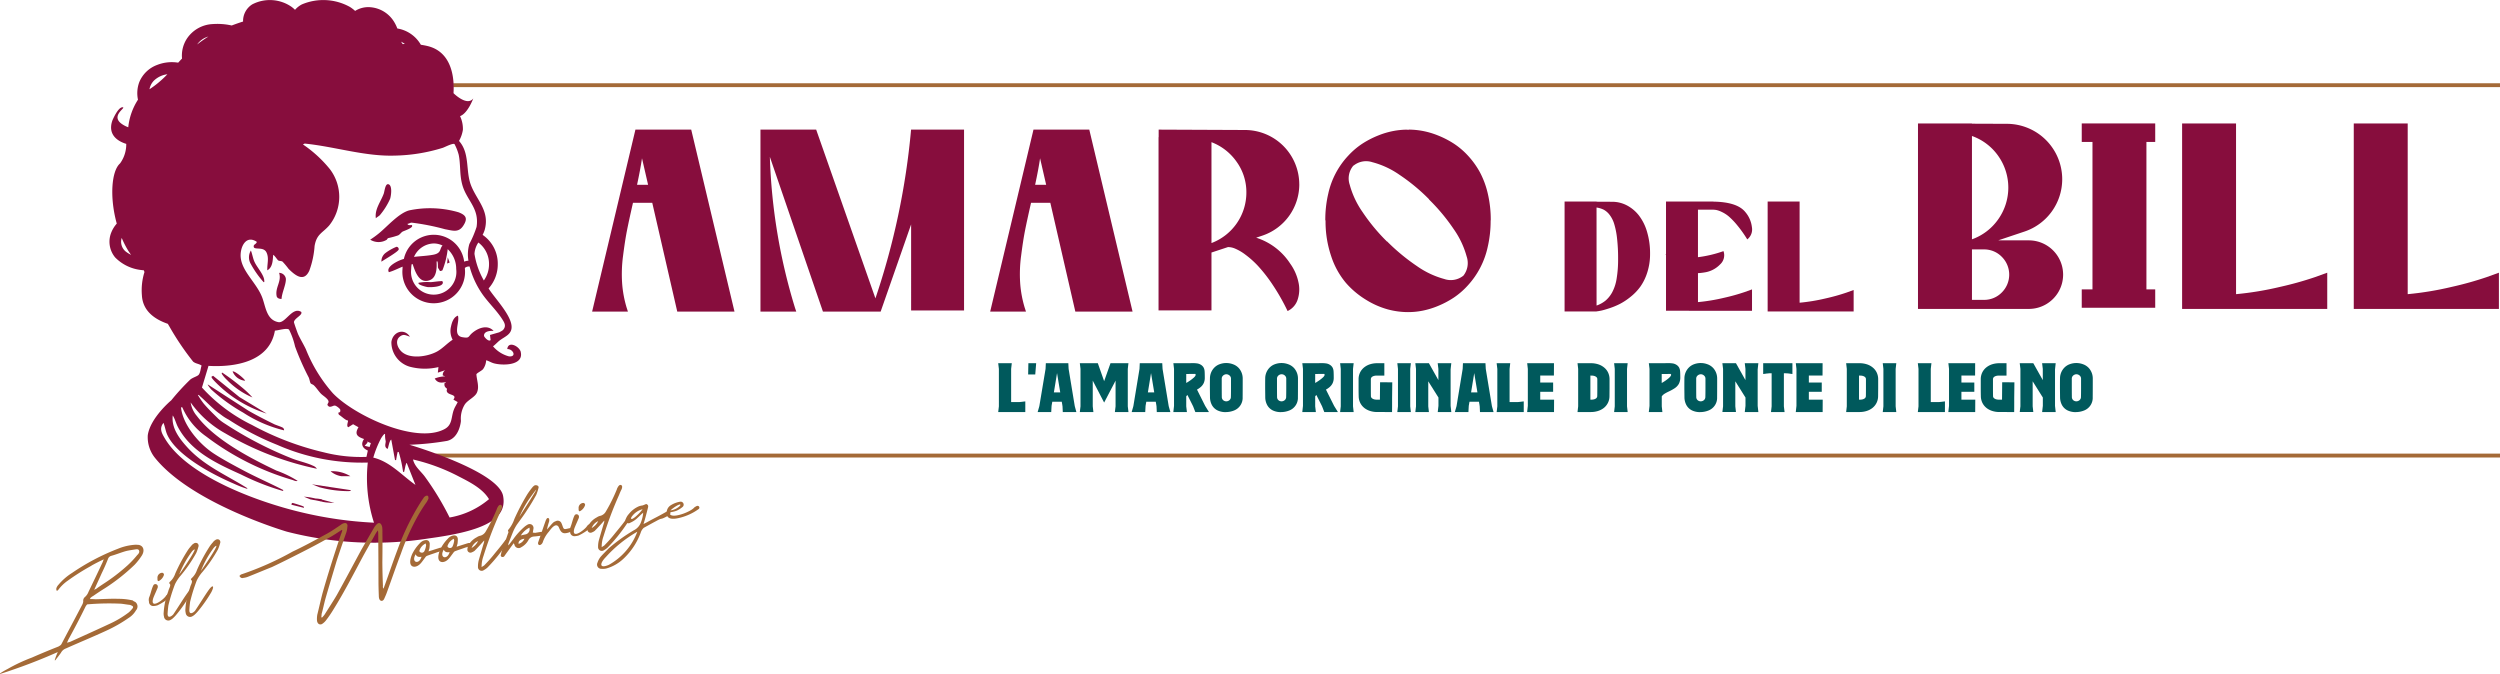 <?xml version="1.0" encoding="UTF-8"?>
<svg xmlns="http://www.w3.org/2000/svg" xmlns:xlink="http://www.w3.org/1999/xlink" id="Raggruppa_2311" data-name="Raggruppa 2311" width="316.427" height="85.314" viewBox="0 0 316.427 85.314">
  <defs>
    <style>
      .cls-1 {
        fill: none;
      }

      .cls-2 {
        clip-path: url(#clip-path);
      }

      .cls-3 {
        fill: #00595c;
      }

      .cls-4 {
        fill: #870d3d;
      }

      .cls-5 {
        fill: #a46a37;
      }
    </style>
    <clipPath id="clip-path">
      <rect id="Rettangolo_1249" data-name="Rettangolo 1249" class="cls-1" width="316.427" height="85.314"></rect>
    </clipPath>
  </defs>
  <g id="Raggruppa_2310" data-name="Raggruppa 2310" class="cls-2">
    <path id="Tracciato_1719" data-name="Tracciato 1719" class="cls-3" d="M252.575,96.838h-3.429l.086-.724V91.379l-.086-.723h1.719l-.082.723,0,.065v4.131l1.03,0c.1-.009.172-.015.226-.021l.122-.015.086-.011.113-.015c.048-.007.12-.015.216-.023v.586Z" transform="translate(-122.802 -44.684)"></path>
    <path id="Tracciato_1720" data-name="Tracciato 1720" class="cls-3" d="M257.517,92.077h-.9l.03-1.43.986,0Z" transform="translate(-126.484 -44.679)"></path>
    <path id="Tracciato_1721" data-name="Tracciato 1721" class="cls-3" d="M263.9,96.838h-1.719l-.034-.723q-.018-.113-.026-.17c-.006-.039-.01-.069-.012-.091a.346.346,0,0,0-.014-.058c0-.02-.008-.051-.015-.091s-.017-.1-.028-.176h-1.2l-.091.525-.043.784h-1.718l.206-.723.013-.061L260,91.38l.035-.724h2.847l.038.724.771,4.674.013.061Zm-2.042-2.485-.405-2.447-.4,2.447Z" transform="translate(-127.663 -44.684)"></path>
    <path id="Tracciato_1722" data-name="Tracciato 1722" class="cls-3" d="M275.679,96.838H273.96l.086-.724V92.857l-.121.241L272.6,95.636l-.388-.747-.207-.4c-.049-.093-.095-.183-.138-.269s-.116-.217-.2-.381l-.387-.743-.121-.241v3.2l0,.06.082.724h-1.719l.086-.724V91.379l-.086-.723H271.8l.8,2.274.805-2.274h2.27l-.082.723,0,4.675,0,.06Z" transform="translate(-132.848 -44.684)"></path>
    <path id="Tracciato_1723" data-name="Tracciato 1723" class="cls-3" d="M287.358,96.838h-1.719l-.034-.723c-.011-.075-.02-.132-.025-.17s-.011-.069-.014-.091a.267.267,0,0,0-.013-.058c0-.02-.008-.051-.015-.091s-.017-.1-.028-.176h-1.2l-.091.525-.043.784H282.46l.206-.723.013-.061.771-4.674.034-.724h2.847l.039.724.771,4.674.013.061Zm-2.042-2.485-.405-2.447-.4,2.447Z" transform="translate(-139.223 -44.684)"></path>
    <path id="Tracciato_1724" data-name="Tracciato 1724" class="cls-3" d="M297.362,96.833h-1.719l-.28-.724q-.027-.061-.72-1.435a.885.885,0,0,0-.151.176V96.11l.086.724H292.86q.081-.723.086-.784l0-4.675-.082-.724h1.719v0l.741-.009a3.714,3.714,0,0,1,.564.037,1.18,1.18,0,0,1,.422.149,1.006,1.006,0,0,1,.373.358,1.171,1.171,0,0,1,.136.493q.021.291.021.795a1.6,1.6,0,0,1-.131.685,1.476,1.476,0,0,1-.355.48,2.638,2.638,0,0,1-.5.351l1.029,2.055q.035.06.483.784m-2.874-3.679q.134-.069.416-.257a4.714,4.714,0,0,0,.53-.409c.165-.148.248-.272.248-.373a.127.127,0,0,0-.065-.108l-1.129.013Z" transform="translate(-144.349 -44.679)"></path>
    <path id="Tracciato_1725" data-name="Tracciato 1725" class="cls-3" d="M304,96.825a2.292,2.292,0,0,1-1.081-.232,1.62,1.62,0,0,1-.674-.655,2.113,2.113,0,0,1-.248-.995l-.013-1.112q0-1.025.008-1.267a1.956,1.956,0,0,1,.548-1.366,1.8,1.8,0,0,1,.685-.439,2.435,2.435,0,0,1,1.722.022,1.824,1.824,0,0,1,.722.5,1.98,1.98,0,0,1,.469,1.279c0,.081,0,.24,0,.479q0,1.408-.008,1.9a1.714,1.714,0,0,1-1.112,1.689,2.778,2.778,0,0,1-1.021.194m.052-1.361a.638.638,0,0,0,.4-.14.523.523,0,0,0,.194-.412c.009-.3.013-.659.013-1.081q0-1.12,0-1.236a.5.5,0,0,0-.117-.332.636.636,0,0,0-.465-.229.642.642,0,0,0-.456.207.508.508,0,0,0-.134.353q0,.12,0,.47,0,1.362.009,1.848a.529.529,0,0,0,.185.415.6.6,0,0,0,.383.136" transform="translate(-148.848 -44.663)"></path>
    <path id="Tracciato_1726" data-name="Tracciato 1726" class="cls-3" d="M317.789,96.825a2.292,2.292,0,0,1-1.081-.232,1.619,1.619,0,0,1-.674-.655,2.113,2.113,0,0,1-.248-.995l-.013-1.112q0-1.025.008-1.267a1.956,1.956,0,0,1,.548-1.366,1.8,1.8,0,0,1,.685-.439,2.435,2.435,0,0,1,1.722.022,1.823,1.823,0,0,1,.722.5,1.979,1.979,0,0,1,.469,1.279c0,.081,0,.24,0,.479q0,1.408-.008,1.9a1.714,1.714,0,0,1-1.112,1.689,2.778,2.778,0,0,1-1.021.194m.052-1.361a.637.637,0,0,0,.4-.14.523.523,0,0,0,.194-.412c.009-.3.013-.659.013-1.081q0-1.12,0-1.236a.5.5,0,0,0-.117-.332.6.6,0,0,0-.922-.021.508.508,0,0,0-.134.353q0,.12,0,.47,0,1.362.009,1.848a.529.529,0,0,0,.185.415.6.6,0,0,0,.383.136" transform="translate(-155.642 -44.663)"></path>
    <path id="Tracciato_1727" data-name="Tracciato 1727" class="cls-3" d="M329.547,96.833h-1.719l-.28-.724q-.027-.061-.72-1.435a.881.881,0,0,0-.151.176V96.11l.086.724h-1.719q.081-.723.086-.784l0-4.675-.082-.724h1.719v0l.741-.009a3.714,3.714,0,0,1,.564.037,1.181,1.181,0,0,1,.422.149,1.007,1.007,0,0,1,.373.358,1.172,1.172,0,0,1,.136.493q.021.291.021.795a1.6,1.6,0,0,1-.131.685,1.477,1.477,0,0,1-.355.48,2.639,2.639,0,0,1-.5.351l1.029,2.055q.035.06.483.784m-2.874-3.679q.134-.069.416-.257a4.725,4.725,0,0,0,.53-.409c.165-.148.248-.272.248-.373a.128.128,0,0,0-.065-.108l-1.129.013Z" transform="translate(-160.212 -44.679)"></path>
    <path id="Tracciato_1728" data-name="Tracciato 1728" class="cls-3" d="M336.2,96.838h-1.714l.082-.724V91.38l-.082-.723H336.2l-.082.723,0,.065v4.61l0,.06Z" transform="translate(-164.866 -44.684)"></path>
    <path id="Tracciato_1729" data-name="Tracciato 1729" class="cls-3" d="M343.32,96.847l-1.064-.009h-.663a.77.77,0,0,0-.082,0h-.095a2.9,2.9,0,0,1-.828-.123,2.328,2.328,0,0,1-.754-.381,1.928,1.928,0,0,1-.519-.626,1.961,1.961,0,0,1-.209-.873q-.012-.448-.013-1.017v-.715c0-.219,0-.365,0-.439a1.933,1.933,0,0,1,.211-.873,1.91,1.91,0,0,1,.521-.622,2.283,2.283,0,0,1,.752-.385,2.876,2.876,0,0,1,.829-.123h.043l.134,0h.771v1.564h-.45c-.1,0-.184,0-.244,0H341.4a1.368,1.368,0,0,0-.338.041.739.739,0,0,0-.278.131.38.38,0,0,0-.138.3q0,.108,0,.426v.694q0,.543.008.986a.359.359,0,0,0,.143.3.739.739,0,0,0,.278.132,1.364,1.364,0,0,0,.338.041h.379l.021-2.205,1.546.009q-.012,1.107-.017,1.452c0,.169-.005.323-.006.461s0,.341,0,.61,0,.683-.007,1.243" transform="translate(-167.137 -44.688)"></path>
    <path id="Tracciato_1730" data-name="Tracciato 1730" class="cls-3" d="M350.479,96.838h-1.715l.082-.724V91.38l-.082-.723h1.715l-.082.723,0,.065v4.61l0,.06Z" transform="translate(-171.904 -44.684)"></path>
    <path id="Tracciato_1731" data-name="Tracciato 1731" class="cls-3" d="M357.819,96.838H356.1l.09-.784V95L354.9,92.948v3.106l0,.06.082.724h-1.719l.086-.724V91.38l-.086-.723h1.719l1.2,2.14V91.38l-.086-.723h1.719l-.086.788v4.61Z" transform="translate(-174.124 -44.684)"></path>
    <path id="Tracciato_1732" data-name="Tracciato 1732" class="cls-3" d="M368.025,96.838h-1.719l-.034-.723c-.011-.075-.02-.132-.025-.17s-.011-.069-.014-.091a.268.268,0,0,0-.013-.058c0-.02-.008-.051-.015-.091s-.017-.1-.028-.176h-1.2l-.091.525-.043.784h-1.719l.207-.723.013-.061.771-4.674.035-.724H367l.039.724.771,4.674.013.061Zm-2.042-2.485-.405-2.447-.4,2.447Z" transform="translate(-178.983 -44.684)"></path>
    <path id="Tracciato_1733" data-name="Tracciato 1733" class="cls-3" d="M376.984,96.838h-3.43l.086-.724V91.379l-.086-.723h1.719l-.082.723,0,.065v4.131l1.029,0c.1-.009.173-.015.227-.021l.123-.015.086-.011.112-.015c.049-.007.121-.015.216-.023v.586Z" transform="translate(-184.122 -44.684)"></path>
    <path id="Tracciato_1734" data-name="Tracciato 1734" class="cls-3" d="M384.565,96.838h-3.4l.086-.784,0-4.675-.082-.723,3.391,0-.009,1.563h-.736l-.168,0-.194,0-.633,0V93.1h1.633v1.176h-1.633v.995l1.754,0Z" transform="translate(-187.872 -44.684)"></path>
    <path id="Tracciato_1735" data-name="Tracciato 1735" class="cls-3" d="M395.476,96.838H393.74l.082-.724,0-.06v-4.61l0-.065-.082-.723,1.473,0h.263a2.9,2.9,0,0,1,.833.123,2.242,2.242,0,0,1,.752.385,1.875,1.875,0,0,1,.523.623,1.964,1.964,0,0,1,.209.873l0,1.154-.009,1.017a1.892,1.892,0,0,1-.732,1.5,2.326,2.326,0,0,1-.754.381,2.9,2.9,0,0,1-.827.123m.013-1.564a1.374,1.374,0,0,0,.338-.041.748.748,0,0,0,.278-.132.379.379,0,0,0,.137-.3q.009-.443.009-.986v-.694q0-.319,0-.426a.363.363,0,0,0-.138-.3.751.751,0,0,0-.278-.131,1.393,1.393,0,0,0-.338-.041h-.064a.473.473,0,0,0-.06,0l0,3.046Z" transform="translate(-194.072 -44.684)"></path>
    <path id="Tracciato_1736" data-name="Tracciato 1736" class="cls-3" d="M404.59,96.838h-1.715l.082-.724V91.38l-.082-.723h1.715l-.082.723,0,.065v4.61l0,.06Z" transform="translate(-198.575 -44.684)"></path>
    <path id="Tracciato_1737" data-name="Tracciato 1737" class="cls-3" d="M413.249,96.833H411.53q.087-.723.09-.784l0-4.675-.086-.724,1.374,0q.542,0,1.09-.009a3.668,3.668,0,0,1,.562.037,1.18,1.18,0,0,1,.42.149,1,1,0,0,1,.377.358,1.164,1.164,0,0,1,.136.493q.021.291.022.726a1.725,1.725,0,0,1-.192.875,1.647,1.647,0,0,1-.528.547,6.115,6.115,0,0,1-.771.422,5.559,5.559,0,0,0-.491.263,1.261,1.261,0,0,0-.362.336V96.11Zm-.086-3.679a5.027,5.027,0,0,0,.685-.448q.508-.383.508-.586a.129.129,0,0,0-.069-.112l-1.124.013Z" transform="translate(-202.84 -44.679)"></path>
    <path id="Tracciato_1738" data-name="Tracciato 1738" class="cls-3" d="M422.418,96.825a2.292,2.292,0,0,1-1.081-.232,1.619,1.619,0,0,1-.674-.655,2.114,2.114,0,0,1-.248-.995l-.013-1.112q0-1.025.008-1.267a1.956,1.956,0,0,1,.548-1.366,1.8,1.8,0,0,1,.685-.439,2.435,2.435,0,0,1,1.722.022,1.823,1.823,0,0,1,.722.5,1.98,1.98,0,0,1,.469,1.279c0,.081,0,.24,0,.479q0,1.408-.008,1.9a1.714,1.714,0,0,1-1.112,1.689,2.778,2.778,0,0,1-1.021.194m.052-1.361a.637.637,0,0,0,.4-.14.523.523,0,0,0,.194-.412c.009-.3.013-.659.013-1.081q0-1.12,0-1.236a.5.5,0,0,0-.117-.332.636.636,0,0,0-.465-.229.642.642,0,0,0-.456.207.508.508,0,0,0-.134.353q0,.12,0,.47,0,1.362.009,1.848a.528.528,0,0,0,.185.415.6.6,0,0,0,.383.136" transform="translate(-207.213 -44.663)"></path>
    <path id="Tracciato_1739" data-name="Tracciato 1739" class="cls-3" d="M434.453,96.838h-1.719l.09-.784V95l-1.288-2.055v3.106l0,.06.082.724H429.9l.086-.724V91.38l-.086-.723h1.719l1.2,2.14V91.38l-.086-.723h1.719l-.086.788v4.61Z" transform="translate(-211.896 -44.684)"></path>
    <path id="Tracciato_1740" data-name="Tracciato 1740" class="cls-3" d="M442.785,96.838h-1.719l.082-.724q0-.061,0-4.183h-.31c-.1.012-.173.019-.226.024l-.123.011-.2.03-.211.026,0-1.366h3.7v1.366c-.193-.023-.325-.042-.4-.056a4.684,4.684,0,0,0-.681-.034l0,4.183Z" transform="translate(-216.91 -44.684)"></path>
    <path id="Tracciato_1741" data-name="Tracciato 1741" class="cls-3" d="M451.612,96.838h-3.4l.086-.784,0-4.675-.082-.723,3.391,0-.009,1.563h-.736l-.168,0-.194,0-.633,0V93.1h1.633v1.176h-1.633v.995l1.754,0Z" transform="translate(-220.919 -44.684)"></path>
    <path id="Tracciato_1742" data-name="Tracciato 1742" class="cls-3" d="M462.524,96.838h-1.736l.082-.724,0-.06v-4.61l0-.065-.082-.723,1.473,0h.263a2.9,2.9,0,0,1,.833.123,2.241,2.241,0,0,1,.752.385,1.876,1.876,0,0,1,.523.623,1.965,1.965,0,0,1,.209.873l0,1.154-.009,1.017a1.893,1.893,0,0,1-.732,1.5,2.327,2.327,0,0,1-.754.381,2.9,2.9,0,0,1-.827.123m.013-1.564a1.373,1.373,0,0,0,.338-.041.747.747,0,0,0,.278-.132.379.379,0,0,0,.137-.3q.009-.443.009-.986v-.694q0-.319,0-.426a.363.363,0,0,0-.138-.3.75.75,0,0,0-.278-.131,1.391,1.391,0,0,0-.338-.041h-.064a.472.472,0,0,0-.06,0l0,3.046Z" transform="translate(-227.119 -44.684)"></path>
    <path id="Tracciato_1743" data-name="Tracciato 1743" class="cls-3" d="M471.638,96.838h-1.714l.082-.724V91.38l-.082-.723h1.714l-.082.723,0,.065v4.61l0,.06Z" transform="translate(-231.622 -44.684)"></path>
    <path id="Tracciato_1744" data-name="Tracciato 1744" class="cls-3" d="M482.109,96.838h-3.43l.086-.724V91.379l-.086-.723H480.4l-.082.723,0,.065v4.131l1.029,0c.1-.009.173-.015.227-.021l.123-.015.086-.011.112-.015c.049-.007.121-.015.216-.023v.586Z" transform="translate(-235.938 -44.684)"></path>
    <path id="Tracciato_1745" data-name="Tracciato 1745" class="cls-3" d="M489.69,96.838h-3.4l.086-.784,0-4.675-.082-.723,3.391,0-.009,1.563h-.736l-.168,0-.194,0-.633,0V93.1h1.633v1.176h-1.633v.995l1.754,0Z" transform="translate(-239.687 -44.684)"></path>
    <path id="Tracciato_1746" data-name="Tracciato 1746" class="cls-3" d="M498.612,96.847l-1.064-.009h-.663a.771.771,0,0,0-.082,0h-.095a2.9,2.9,0,0,1-.828-.123,2.329,2.329,0,0,1-.754-.381,1.926,1.926,0,0,1-.519-.626,1.961,1.961,0,0,1-.209-.873q-.012-.448-.013-1.017v-.715c0-.219,0-.365,0-.439a1.934,1.934,0,0,1,.211-.873,1.911,1.911,0,0,1,.521-.622,2.282,2.282,0,0,1,.752-.385,2.876,2.876,0,0,1,.829-.123h.043l.134,0h.771v1.564h-.45c-.1,0-.184,0-.244,0h-.267a1.367,1.367,0,0,0-.338.041.738.738,0,0,0-.278.131.38.38,0,0,0-.138.3q0,.108,0,.426v.694q0,.543.008.986a.359.359,0,0,0,.143.3.739.739,0,0,0,.278.132,1.365,1.365,0,0,0,.338.041h.379l.021-2.205,1.546.009q-.012,1.107-.017,1.452c0,.169-.005.323-.006.461s0,.341,0,.61,0,.683-.007,1.243" transform="translate(-243.679 -44.688)"></path>
    <path id="Tracciato_1747" data-name="Tracciato 1747" class="cls-3" d="M508.672,96.838h-1.719l.09-.784V95l-1.288-2.055v3.106l0,.06.082.724h-1.719l.086-.724V91.38l-.086-.723h1.719l1.2,2.14V91.38l-.086-.723h1.719l-.086.788v4.61Z" transform="translate(-248.479 -44.684)"></path>
    <path id="Tracciato_1748" data-name="Tracciato 1748" class="cls-3" d="M516.167,96.825a2.292,2.292,0,0,1-1.081-.232,1.619,1.619,0,0,1-.674-.655,2.113,2.113,0,0,1-.248-.995l-.013-1.112q0-1.025.008-1.267a1.957,1.957,0,0,1,.548-1.366,1.8,1.8,0,0,1,.685-.439,2.435,2.435,0,0,1,1.722.022,1.823,1.823,0,0,1,.722.5,1.98,1.98,0,0,1,.469,1.279c0,.081,0,.24,0,.479q0,1.408-.008,1.9a1.714,1.714,0,0,1-1.112,1.689,2.778,2.778,0,0,1-1.021.194m.052-1.361a.638.638,0,0,0,.4-.14.523.523,0,0,0,.194-.412c.009-.3.013-.659.013-1.081q0-1.12,0-1.236a.5.5,0,0,0-.117-.332.635.635,0,0,0-.466-.229.642.642,0,0,0-.456.207.508.508,0,0,0-.134.353q0,.12,0,.47,0,1.362.009,1.848a.529.529,0,0,0,.185.415.6.6,0,0,0,.383.136" transform="translate(-253.421 -44.663)"></path>
    <path id="Tracciato_1749" data-name="Tracciato 1749" class="cls-4" d="M160.329,32.351l5.477,23.031h-7.244L155.4,41.618h-2.441q-.514,2.249-.763,3.517t-.49,3.172a17.515,17.515,0,0,0-.12,3.5,14.191,14.191,0,0,0,.57,3.076l.161.5h-4.529l5.477-23.016v-.016Zm-6.858,6.986h1.4L154.1,35.98q-.192,1.333-.626,3.357" transform="translate(-72.842 -15.946)"></path>
    <path id="Tracciato_1750" data-name="Tracciato 1750" class="cls-4" d="M208.88,32.351h6.7V55.238h-6.7V44.349l-3.855,11.034h-7.307L191,35.8a72.642,72.642,0,0,0,3.18,19.1l.16.482h-4.529V32.351h7.051l7.5,21.361a92.486,92.486,0,0,0,4.513-21.361" transform="translate(-93.559 -15.946)"></path>
    <path id="Tracciato_1751" data-name="Tracciato 1751" class="cls-4" d="M259.685,32.351l5.477,23.031h-7.243l-3.164-13.764h-2.442q-.513,2.249-.763,3.517t-.49,3.172a17.51,17.51,0,0,0-.12,3.5,14.191,14.191,0,0,0,.57,3.076l.161.5h-4.529l5.477-23.016v-.016Zm-6.858,6.986h1.4l-.771-3.357q-.192,1.333-.626,3.357" transform="translate(-121.814 -15.946)"></path>
    <path id="Tracciato_1752" data-name="Tracciato 1752" class="cls-4" d="M306.983,39.274a6.856,6.856,0,0,1-4.69,6.5l-.771.257a8.009,8.009,0,0,1,4.305,3.276,6.214,6.214,0,0,1,1.043,2.337,4.108,4.108,0,0,1-.1,2.233,2.4,2.4,0,0,1-1.269,1.437,26.412,26.412,0,0,0-1.9-3.34,19.117,19.117,0,0,0-1.831-2.353,11.741,11.741,0,0,0-1.614-1.446,6.091,6.091,0,0,0-1.318-.771,2.3,2.3,0,0,0-.883-.185l-2.088.69v7.324h-6.7V33.3h.016v-.948l10.97.048a6.883,6.883,0,0,1,6.826,6.874M295.868,46.71a6.831,6.831,0,0,0,4.416-6.392,6.566,6.566,0,0,0-1.229-3.887,6.851,6.851,0,0,0-3.188-2.489Z" transform="translate(-142.53 -15.946)"></path>
    <path id="Tracciato_1753" data-name="Tracciato 1753" class="cls-4" d="M341.34,32.35a9.876,9.876,0,0,1,1.775.169,10.293,10.293,0,0,1,1.951.578,11.638,11.638,0,0,1,1.968,1.012,9.479,9.479,0,0,1,1.807,1.534,10.489,10.489,0,0,1,1.5,2.08,10.866,10.866,0,0,1,1.012,2.722,14.514,14.514,0,0,1,.377,3.389h-.016a14.592,14.592,0,0,1-.378,3.4,10.458,10.458,0,0,1-2.521,4.85,9.508,9.508,0,0,1-1.807,1.558,11.579,11.579,0,0,1-1.975,1.036,10.407,10.407,0,0,1-1.952.594,9.419,9.419,0,0,1-1.775.177c-.01,0-.027-.011-.048-.032-.022.021-.038.032-.048.032a9.885,9.885,0,0,1-2.546-.353,10.515,10.515,0,0,1-2.746-1.221,10.882,10.882,0,0,1-2.538-2.144,10.111,10.111,0,0,1-1.839-3.333,13.682,13.682,0,0,1-.722-4.561h-.032a14.518,14.518,0,0,1,.377-3.389,10.211,10.211,0,0,1,2.529-4.8,9.495,9.495,0,0,1,1.807-1.534A11.618,11.618,0,0,1,337.47,33.1a10.272,10.272,0,0,1,1.951-.578,9.866,9.866,0,0,1,1.774-.169c.021,0,.043.022.064.064.021-.043.048-.064.081-.064m6.922,18.487a2.571,2.571,0,0,0,.417-2.433,11.136,11.136,0,0,0-1.638-3.462,24.157,24.157,0,0,0-3.132-3.758l.016-.016a23.957,23.957,0,0,0-3.758-3.108,10.769,10.769,0,0,0-3.43-1.59,2.523,2.523,0,0,0-2.4.458.183.183,0,0,0-.064-.064l.048.064a2.5,2.5,0,0,0-.442,2.4,11.06,11.06,0,0,0,1.607,3.429,23.874,23.874,0,0,0,3.108,3.758l.016-.016a25.38,25.38,0,0,0,3.766,3.116,11.02,11.02,0,0,0,3.461,1.638,2.546,2.546,0,0,0,2.425-.418" transform="translate(-163.043 -15.945)"></path>
    <path id="Tracciato_1754" data-name="Tracciato 1754" class="cls-4" d="M396.53,50.334a4,4,0,0,1,1.838.441,4.683,4.683,0,0,1,1.528,1.261,6.182,6.182,0,0,1,1.048,2.081,9.493,9.493,0,0,1,.388,2.8,7.567,7.567,0,0,1-.349,2.347,6.435,6.435,0,0,1-.868,1.795,6.6,6.6,0,0,1-1.242,1.3,8.046,8.046,0,0,1-1.353.9,9.354,9.354,0,0,1-1.324.548q-.694.228-1.038.3t-.6.1v.01h-4.046V50.305h4.046v.019Zm-1.97,13.136a3.794,3.794,0,0,0,1.121-.616,3.676,3.676,0,0,0,.849-1.048,5.441,5.441,0,0,0,.567-1.727,14.546,14.546,0,0,0,.189-2.518,22.084,22.084,0,0,0-.136-2.624,9.867,9.867,0,0,0-.364-1.819,3.592,3.592,0,0,0-.587-1.145,2.346,2.346,0,0,0-.742-.64,2.972,2.972,0,0,0-.9-.271Z" transform="translate(-192.482 -24.795)"></path>
    <path id="Tracciato_1755" data-name="Tracciato 1755" class="cls-4" d="M419.824,59.366v3.667a23.738,23.738,0,0,0,3.308-.548,25.027,25.027,0,0,0,2.62-.732l.912-.33v2.706H415.778V57.057a1.021,1.021,0,0,1-.048-.107l.048-.01V50.305h5.967v.01q3.007.039,4.046,1.29a3.566,3.566,0,0,1,.859,1.945,1.6,1.6,0,0,1-.587,1.548,15.32,15.32,0,0,0-1.266-1.786,9.218,9.218,0,0,0-1.067-1.116,4.031,4.031,0,0,0-.9-.577,3.051,3.051,0,0,0-.694-.247,3.224,3.224,0,0,0-.519-.039h-1.795v6.015a15.43,15.43,0,0,0,3.231-.767,1.554,1.554,0,0,1-.427,1.679,3.416,3.416,0,0,1-2,1.019,6.389,6.389,0,0,1-.805.087" transform="translate(-204.91 -24.795)"></path>
    <path id="Tracciato_1756" data-name="Tracciato 1756" class="cls-4" d="M445.239,63.11a23.748,23.748,0,0,0,3.308-.548,25.015,25.015,0,0,0,2.619-.732l.912-.33v2.716H441.193V50.305h4.046Z" transform="translate(-217.461 -24.795)"></path>
    <path id="Tracciato_1757" data-name="Tracciato 1757" class="cls-4" d="M492.749,45.609a4.338,4.338,0,0,1,0,8.677H478.718V30.809h6.827v.032l4.47.017a7.015,7.015,0,0,1,6.958,7.007,6.987,6.987,0,0,1-4.78,6.631l-3.324,1.113Zm-7.2-13.212V45.478a6.885,6.885,0,0,0,3.332-2.546,6.942,6.942,0,0,0-.008-8.014,6.86,6.86,0,0,0-3.324-2.521m1.506,20.743a3.106,3.106,0,0,0,2.268-.933,3.182,3.182,0,0,0,0-4.519,3.106,3.106,0,0,0-2.268-.933h-1.506V53.14Z" transform="translate(-235.957 -15.186)"></path>
    <path id="Tracciato_1758" data-name="Tracciato 1758" class="cls-4" d="M528.89,33.15h-1.113V51.813h1.113v2.325h-9.3V51.813h1.359V33.15H519.59V30.808h9.3Z" transform="translate(-256.102 -15.185)"></path>
    <path id="Tracciato_1759" data-name="Tracciato 1759" class="cls-4" d="M551.47,52.419a40.235,40.235,0,0,0,5.583-.925,42.434,42.434,0,0,0,4.42-1.236l1.539-.557v4.584h-18.37V30.809h6.827Z" transform="translate(-268.451 -15.186)"></path>
    <path id="Tracciato_1760" data-name="Tracciato 1760" class="cls-4" d="M594.312,52.419a40.227,40.227,0,0,0,5.583-.925,42.422,42.422,0,0,0,4.421-1.236l1.539-.557v4.584H587.485V30.809h6.827Z" transform="translate(-289.567 -15.186)"></path>
    <line id="Linea_1191" data-name="Linea 1191" class="cls-3" x2="261.32" transform="translate(55.107 57.661)"></line>
    <rect id="Rettangolo_1247" data-name="Rettangolo 1247" class="cls-5" width="261.32" height="0.493" transform="translate(55.107 57.414)"></rect>
    <line id="Linea_1192" data-name="Linea 1192" class="cls-3" x2="258.635" transform="translate(57.792 10.782)"></line>
    <rect id="Rettangolo_1248" data-name="Rettangolo 1248" class="cls-5" width="259.071" height="0.488" transform="translate(57.355 10.538)"></rect>
    <path id="Tracciato_1761" data-name="Tracciato 1761" class="cls-4" d="M79.381,44.555c-.163-.713-1.595-1.472-1.71-.37.73-.037,1.24,1.006.221.923a3.957,3.957,0,0,1-2.024-1.276c.28-.2.579-.538.834-.734.674-.518,1.6-.777,1.512-1.845-.118-1.417-2.007-3.394-2.8-4.577-.035-.053-.072-.114-.108-.169a4.552,4.552,0,0,0,1.163-3.066,4.406,4.406,0,0,0-1.919-3.712,3.584,3.584,0,0,0,.259-.615c.691-2.444-1.048-3.784-1.765-5.764-.65-1.8-.1-3.974-1.481-5.512a4.106,4.106,0,0,0,.494-1.424,3.793,3.793,0,0,0-.361-1.715c.989-.357,1.672-2.241,1.672-2.241-.789,1.053-2.5-.662-2.5-.662,0-.357.476-5-3.213-5.95a8.828,8.828,0,0,0-.92-.179,4.213,4.213,0,0,0-2.979-2.062,4.805,4.805,0,0,0-.41-.844A3.874,3.874,0,0,0,60.345.913a3.136,3.136,0,0,0-1.931.47A4.42,4.42,0,0,0,57.75.876,6.942,6.942,0,0,0,51.676.557a2.943,2.943,0,0,0-.869.687,3.93,3.93,0,0,0-.423-.367,4.819,4.819,0,0,0-5-.319,2.483,2.483,0,0,0-1.152,2.169c-.43.131-.911.3-1.438.5a8.24,8.24,0,0,0-2.405-.18A4.145,4.145,0,0,0,37.12,4.894a3.931,3.931,0,0,0-.614,2.515q-.249.262-.488.523a5.083,5.083,0,0,0-2.658.285,3.906,3.906,0,0,0-2.271,2.194,4,4,0,0,0-.159,2.205A7.933,7.933,0,0,0,29.7,16.108a3.421,3.421,0,0,1-.729-.361c-1.678-1.085.592-2.171,0-2.171s-1.282,1.678-1.282,1.678c-.681,1.967.955,2.714,1.757,2.956a4.105,4.105,0,0,1-.787,2.477c-1.1.972-1.325,4.333-.414,7.614a3.9,3.9,0,0,0-.694,1.121,3.105,3.105,0,0,0,.5,3.171,5.441,5.441,0,0,0,3.288,1.583c.11.016.221.025.332.036.026.075.053.149.08.224a7.693,7.693,0,0,0-.326,2.925c.1,2.038,1.676,3.073,3.285,3.627.056.094.113.2.168.286a34.736,34.736,0,0,0,3.034,4.5c.355.281.729.253,1.07.5-.121.328-.147.919-.38,1.174-.179.195-.756.333-1.074.614a29.3,29.3,0,0,0-2.38,2.6s-2.646,2.2-2.976,4.41a4.168,4.168,0,0,0,.855,2.81c4.644,5.866,16.742,9.41,16.742,9.41a44.213,44.213,0,0,0,17.964.855c6.355-.855,10.021-2.2,9.41-5.377s-11.854-6.477-11.854-6.477a35.387,35.387,0,0,0,4.766-.489c1.589-.367,1.751-2.529,1.751-2.529a3.393,3.393,0,0,1,.5-2.1c.4-.567,1.253-.9,1.517-1.466.345-.744-.011-1.554-.059-2.329.042-.156.659-.44.841-.656A2.115,2.115,0,0,0,75,45.6c.321.083.607.274.924.37,1.076.325,3.851.33,3.453-1.413M75.362,33.442a3.5,3.5,0,0,1-.655,2.057,9.856,9.856,0,0,1-1.187-3.368,2.847,2.847,0,0,1,.493-1.434,3.374,3.374,0,0,1,1.349,2.745M55.091,51.46c.327.1.541-.159.786-.119.16.026.661.385.664.557.012.561-.282.058-.234.5l.093.124c.248.124.854.733,1.1.694.087.091-.246.713.047.86l.612-.382.681.383c-.538.891-.142,1.207.706,1.49-.462.651-.205,1.16.477,1.461l-.174.8a18.967,18.967,0,0,1-5.406-.578,36.356,36.356,0,0,1-9.09-3.466,20.9,20.9,0,0,1-6.324-4.734l.827-2.741c3.355.188,7.732-.518,8.406-4.466.395,0,1.526-.383,1.793-.117a9.215,9.215,0,0,1,.756,2.127,33.342,33.342,0,0,0,1.729,3.921c.1.2.15.608.251.75.064.09.274.127.4.247.334.319.581.727.9,1.059.242.252,1.01.689.959,1.051-.017.125-.154.233-.137.39a1.554,1.554,0,0,0,.181.185m5,4.5.312.122-.162.5-.621-.152.354-.392v-.16ZM64.431,5.576c-.068-.1-.131-.2-.206-.3a2.655,2.655,0,0,1,.48.291c-.092,0-.183.009-.273.013M39.842,4.63a14.07,14.07,0,0,0-1.422,1,2.488,2.488,0,0,1,1.422-1M34.651,9.4a12.832,12.832,0,0,1-2.265,1.9,2.1,2.1,0,0,1,.587-1.12A2.992,2.992,0,0,1,34.651,9.4M28.873,30.121a12.319,12.319,0,0,0,.768,1.516c.144.239.282.441.419.625a4.426,4.426,0,0,1-.542-.323,1.592,1.592,0,0,1-.646-1.818M41.081,52.986c-.517-.514-1.251-1.211-1.825-1.894a9.31,9.31,0,0,1-.744-1.1c.148-.034.187.082.275.156.673.564,1.7,1.687,2.481,2.215l.373.28a6.2,6.2,0,0,0,.771.473,34.743,34.743,0,0,0,6.147,3.192,26.544,26.544,0,0,0,11.456,2.238,18.528,18.528,0,0,0,.785,7.611,49.92,49.92,0,0,1-9.167-1.309c-5.29-1.246-14.368-4.472-17.281-9.323-.4-.67-.767-1.276-.195-2,.2.477.259,1.015.472,1.489,1.2,2.678,5.843,5.1,8.461,6.215a13.872,13.872,0,0,0,1.4.558c.08.023.248.117.3.017-2.615-1.651-5.446-2.821-7.574-5.14-1.018-1.11-2.084-2.479-1.883-4.082.289.455.4.981.654,1.465,1.65,3.116,4.9,4.623,7.965,6a31.245,31.245,0,0,0,5.111,2.032c.131.024.159.131.277-.045-1.649-.852-3.355-1.588-5-2.458-1.238-.657-2.741-1.455-3.9-2.226-1.762-1.176-3.784-3.522-4.051-5.682-.019-.155.017-.113.151-.111a8.759,8.759,0,0,0,3.024,3.687,33.681,33.681,0,0,0,10.905,5.5c.2.065.471.215.667.117a13.373,13.373,0,0,0-2.7-1.306c-3.321-1.575-7.818-3.928-10.049-6.9a3.45,3.45,0,0,1-.792-1.72A13.157,13.157,0,0,0,42,54.861a38.339,38.339,0,0,0,11.577,4.471,1.028,1.028,0,0,0-.509-.392c-.725-.35-1.772-.575-2.571-.882a47.151,47.151,0,0,1-8.534-4.416,6.369,6.369,0,0,1-.884-.654m30.471,7.325c1.366.7,3.007,1.523,3.81,2.866A10.487,10.487,0,0,1,70.372,65.5a35.774,35.774,0,0,0-3.141-5.183c-.521-.7-1.283-1.26-1.489-2.16a24.181,24.181,0,0,1,5.808,2.156m-5.5,1.061c-1.726-1.211-3.2-2.941-5.336-3.454a13.075,13.075,0,0,1,.979-2.435c.042-.069.408-.666.512-.547a3.4,3.4,0,0,0,.08.9c.016.311-.238.741.234.981.093-.072.218-1.082.471-1.177l.473,2.589c.206.02.127,0,.155-.117.058-.257.082-.535.156-.789.033-.114-.045-.136.158-.114a16.376,16.376,0,0,1,.551,2.511c.2.022.125,0,.158-.115.079-.266.1-.561.2-.827.026-.076.01-.18.115-.157Zm9.887-19.5c-.8-.843-2-.344-2.746.312-.486.43-.282.648-1.2.493-1.291-.219-.295-1.916-.567-2.727-.561.2-.763.861-.879,1.4A2.332,2.332,0,0,0,70.76,43c-.711.454-1.288,1.136-2.044,1.529-1.177.612-3.316.951-4.386.01-.549-.483-.922-1.437-.23-1.958.473-.355.761-.113,1.251.033-.755-1.149-2.182-.594-2.347.674a3.221,3.221,0,0,0,2.286,3.116,7.388,7.388,0,0,0,3.671.057l-.078.705.941-.313a.7.7,0,0,0-.315.665l.314.118a3.788,3.788,0,0,0-1.333.275c.325.559.824.587,1.412.433.033.129-.135.036-.158.128-.134.53.262.649.3.746.015.041-.085.167-.007.358.2.486,1.343.313.814,1l.545.315c-.148.323-.344.6-.475.937-.377.961-.155,1.937-1.2,2.489-3.663,1.938-11.516-1.79-14.142-4.566a19.026,19.026,0,0,1-3.4-5.55c-.286-.606-.722-1.319-.989-1.915-.073-.163-.526-1.438-.518-1.517.046-.5,1.177-.909.908-1.3-1.118-.679-1.981,1.466-2.87,1.306-1.523-.273-1.608-1.946-2.058-3.127-.7-1.829-2.538-3.25-2.718-5.051-.124-1.234.614-2.936,2.03-1.99-.011.31-.52.307-.359.708.2.3,1.226-.086,1.581.62.37.736.066,1.511.114,2.28.7-.4.677-1.258.744-1.961.2.095.529.646.642.711.152.088.358.041.539.148a10.328,10.328,0,0,1,.769.918c.849.846,1.949,1.723,2.629.212a11.37,11.37,0,0,0,.661-3.107c.261-1.535,1-1.622,1.86-2.614a5.784,5.784,0,0,0,.066-7.125,15.684,15.684,0,0,0-3.4-3.114c.071-.038.144-.074.215-.111,3.76.372,7.638,1.649,11.4,1.523a21.681,21.681,0,0,0,6.079-.984c.263-.087,1.348-.661,1.5-.458a6.474,6.474,0,0,1,.522,1.343c.258,1.265.087,2.521.469,3.847.561,1.95,2.16,2.9,1.791,5.281a13.214,13.214,0,0,1-.91,2.151A4.675,4.675,0,0,0,72.757,33a1.541,1.541,0,0,0-.542.117,3.872,3.872,0,0,0-7.628-.347,4.833,4.833,0,0,0-1.059.448c-.394.229-1.139.723-.841,1.233.6-.17,1.156-.465,1.738-.7-.006.1-.014.2-.014.3a3.967,3.967,0,1,0,7.9,0c0-.047-.005-.092-.007-.138a.812.812,0,0,1,.6-.181A11.062,11.062,0,0,0,74.5,37.2c.748,1.081,1.827,2.093,2.532,3.2.3.464.544.88.093,1.378a2.069,2.069,0,0,1-.38.229c-.015.023.09-.03-.081.048l-.051.017-1.128.325.076.647c-.227.225-.681-.231-.823-.491,0,0-.2-.727,1.207-.674M65.567,33.446c.044-.005.086-.015.13-.018.314.958.842,2.562,2.184,2.025.864-.345.882-1.548.845-2.333.2-.268.155.652.172.729.034.15.189.281.232.437.081.047.262-.023.335-.075a10.15,10.15,0,0,0,.666-2.674,3.4,3.4,0,0,1,1.077,2.515,2.871,2.871,0,1,1-5.694,0,3.666,3.666,0,0,1,.054-.607m.3-.931a2.815,2.815,0,0,1,2.49-1.7,2.534,2.534,0,0,1,1.121.264c-.41.406-.09.968-1.2,1.169-.8.147-1.615.171-2.415.268" transform="translate(-13.466 0)"></path>
    <path id="Tracciato_1762" data-name="Tracciato 1762" class="cls-4" d="M94.717,55.745a10.55,10.55,0,0,0,1.23-.341c.249-.135.354-.344.552-.468.164-.1,1.5-.507,1.171-.831-.184-.009-.467.071-.55-.156.181-.014.34-.138.519-.155a28.957,28.957,0,0,1,4.25.839c.919.156,1.679.48,2.28-.423.629-.945.374-1.366-.6-1.732a12.906,12.906,0,0,0-6.235-.233c-1.312.361-2.717,1.987-3.792,2.879a11.99,11.99,0,0,1-1.134.826,1.992,1.992,0,0,0,2.091.012c.04-.022.06-.151.212-.217" transform="translate(-45.55 -25.615)"></path>
    <path id="Tracciato_1763" data-name="Tracciato 1763" class="cls-4" d="M94.293,49.893a8.729,8.729,0,0,0,1.3-2.075c.125-.395.31-1.7-.217-1.84-.41-.106-.483.893-.591,1.188-.381,1.046-1.163,1.963-1,3.119.144-.144.371-.256.509-.393" transform="translate(-46.214 -22.659)"></path>
    <path id="Tracciato_1764" data-name="Tracciato 1764" class="cls-4" d="M69.327,68.1c.355,1.086-.523,1.835-.312,2.941.053.277.382.38.626.355.027-.767.576-1.808.544-2.545a.875.875,0,0,0-.857-.751" transform="translate(-34.001 -33.566)"></path>
    <path id="Tracciato_1765" data-name="Tracciato 1765" class="cls-4" d="M62.832,63.959c-.2-.457-.274-.967-.452-1.431a1.646,1.646,0,0,0,0,1.725,12.044,12.044,0,0,0,1.609,2.277c.123.021.084-.112.081-.2-.032-.741-.924-1.663-1.238-2.374" transform="translate(-30.623 -30.82)"></path>
    <path id="Tracciato_1766" data-name="Tracciato 1766" class="cls-4" d="M105.6,70.915c.393.039,2.087,0,1.92-.661-.081-.142-.122-.093-.233-.09-.421.014-.883.1-1.292.127a6.19,6.19,0,0,0-1.533.076c-.185.257.993.533,1.138.548" transform="translate(-51.479 -34.578)"></path>
    <path id="Tracciato_1767" data-name="Tracciato 1767" class="cls-4" d="M97.386,61.933a.3.3,0,0,0-.27-.341,6.143,6.143,0,0,0-1.406.79,1.323,1.323,0,0,0-.511,1.1c.347-.255,2.109-1.245,2.188-1.546" transform="translate(-46.922 -30.358)"></path>
    <path id="Tracciato_1768" data-name="Tracciato 1768" class="cls-4" d="M111.678,64.231l-.077.784.318-.127Z" transform="translate(-55.007 -31.659)"></path>
    <path id="Tracciato_1769" data-name="Tracciato 1769" class="cls-4" d="M60.231,100.967c-1.1-.536-2.184-1.092-3.242-1.7l-5.126-3.309c-.051.05.369.569.428.631a21.956,21.956,0,0,0,4.051,2.933,16.585,16.585,0,0,0,5.172,2.243.392.392,0,0,0-.132-.319c-.212-.145-.863-.336-1.151-.477" transform="translate(-25.561 -47.296)"></path>
    <path id="Tracciato_1770" data-name="Tracciato 1770" class="cls-4" d="M53.623,94.92a15.552,15.552,0,0,0,6.154,3.655L56.331,96.49l-3.342-2.7-.2.119c-.04.191.669.844.83,1.012" transform="translate(-26.02 -46.228)"></path>
    <path id="Tracciato_1771" data-name="Tracciato 1771" class="cls-4" d="M55.98,93.912a10.091,10.091,0,0,0,3.251,2.242,11.268,11.268,0,0,0-1.4-1.329,29.494,29.494,0,0,0-2.41-1.808c-.089,0-.105.081-.039.193a4.008,4.008,0,0,0,.594.7" transform="translate(-27.279 -45.848)"></path>
    <path id="Tracciato_1772" data-name="Tracciato 1772" class="cls-4" d="M59.625,93.876c.11-.083-1.28-1.283-1.569-1.175a1.86,1.86,0,0,0,1.569,1.175" transform="translate(-28.615 -45.688)"></path>
    <path id="Tracciato_1773" data-name="Tracciato 1773" class="cls-4" d="M78.789,121.242a14.156,14.156,0,0,0,3.67.5c.134-.01.26.008.349-.122l-4.943-.744Z" transform="translate(-38.379 -59.577)"></path>
    <path id="Tracciato_1774" data-name="Tracciato 1774" class="cls-4" d="M85.018,118.25a4.387,4.387,0,0,0-2.511-.627,2.713,2.713,0,0,0,1.373.627Z" transform="translate(-40.667 -57.976)"></path>
    <path id="Tracciato_1775" data-name="Tracciato 1775" class="cls-4" d="M79.724,124.718c.01.312,1.6.365,1.881.352l-1.583-.418c-.087-.074-.3-.027-.3.065" transform="translate(-39.295 -61.423)"></path>
    <path id="Tracciato_1776" data-name="Tracciato 1776" class="cls-4" d="M77.277,124.189l-.207-.045a8.076,8.076,0,0,0-1.217-.176l.8.337,1.339.257.128-.2c-.125-.146-.778-.155-.843-.169" transform="translate(-37.387 -61.103)"></path>
    <path id="Tracciato_1777" data-name="Tracciato 1777" class="cls-4" d="M74.124,125.916c-.141-.057-1.19-.394-1.256-.385a.207.207,0,0,0-.116.226l1.568.393c.031-.171-.076-.185-.2-.233" transform="translate(-35.856 -61.873)"></path>
    <path id="Tracciato_1778" data-name="Tracciato 1778" class="cls-5" d="M11.566,138.624a28.067,28.067,0,0,0-3.005,1.9,5.088,5.088,0,0,0-1.166,1.125c-.043.059-.16.2-.248.093a.669.669,0,0,1-.011-.278,1.162,1.162,0,0,1,.262-.431,7.34,7.34,0,0,1,1.72-1.5,28.3,28.3,0,0,1,5.784-3.05,6.909,6.909,0,0,1,2.32-.525,2.618,2.618,0,0,0,.3.02c.613.091.851.685.42,1.371a8.1,8.1,0,0,1-.884,1.131,24.369,24.369,0,0,1-3.758,2.977c-.51.313-1.032.663-1.505.988a1.7,1.7,0,0,0-.39.293c.008.052.014.086.017.1.211,0,.459.012.69.026.964-.019,1.918-.09,2.872-.055a7.881,7.881,0,0,1,1.827.207.559.559,0,0,0,.273.165.717.717,0,0,1,.127,1.086,2.774,2.774,0,0,1-.93.963,17.856,17.856,0,0,1-2.76,1.582c-1.713.794-3.441,1.5-5.191,2.284a1.139,1.139,0,0,0-.613.541c-.257.359-.474.64-.736.966-.02-.015-.037-.012-.057-.026a8.249,8.249,0,0,1,.391-1.031,69.862,69.862,0,0,1-7.306,2.775c0-.018-.009-.052-.011-.068a9.694,9.694,0,0,1,.961-.563,21.14,21.14,0,0,1,3.064-1.439c1.1-.481,2.215-.948,3.369-1.4.142-.094.325-.159.414-.368.868-1.654,1.766-3.332,2.62-4.967a1.16,1.16,0,0,0,.112-.387.591.591,0,0,1,.208-.544,1.6,1.6,0,0,0,.453-.655c.6-1.242,1.216-2.521,1.813-3.8a2.249,2.249,0,0,1,.123-.319c-.587.273-1.089.532-1.571.8M8.86,148.262c1.651-.749,3.269-1.473,4.9-2.236a12.732,12.732,0,0,0,2.56-1.514,4.134,4.134,0,0,0,.448-.479c.117-.143.1-.262-.057-.342a1.954,1.954,0,0,0-.265-.114c-.394-.041-.738-.106-1.114-.149a32.135,32.135,0,0,0-4.152.073c-.18-.022-.228.109-.342.268-.694,1.433-1.43,2.82-2.2,4.23a2.925,2.925,0,0,1-.169.362c.186-.048.288-.066.388-.1m3.3-6.7c.3-.225.613-.436.93-.646a23.248,23.248,0,0,0,3.071-2.354,11.693,11.693,0,0,0,1.195-1.27c.151-.148.331-.336.257-.57s-.331-.191-.485-.165c-.41.068-.824.119-1.211.219-.6.17-1.228.431-1.849.6a.6.6,0,0,0-.394.381c-.234.6-.5,1.208-.791,1.8-.294.664-.605,1.33-.965,2.128a1.042,1.042,0,0,1,.242-.128" transform="translate(0 -67.016)"></path>
    <path id="Tracciato_1779" data-name="Tracciato 1779" class="cls-5" d="M38.238,147.086a1.985,1.985,0,0,1-.547.091.539.539,0,0,1-.532-.562.941.941,0,0,1,.043-.587c.189-.453.286-1.031.512-1.473.174-.327.772-.111.492.428-.163.4-.345.777-.506,1.191-.451,1.516,1.282.209,1.576-.244.38-.573.781-.059.421.211a6.558,6.558,0,0,1-1.459.945m.818-3.861a1.3,1.3,0,0,1-.422.632c-.294.242-.416.244-.4-.2a.628.628,0,0,1,.519-.684.24.24,0,0,1,.3.248" transform="translate(-18.303 -70.47)"></path>
    <path id="Tracciato_1780" data-name="Tracciato 1780" class="cls-5" d="M43.787,141.924c.5-.715.781-.587.328.279a17.978,17.978,0,0,1-1.6,2.3,4.873,4.873,0,0,1-.508.542,1.477,1.477,0,0,1-.3.207.549.549,0,0,1-.826-.425,1.421,1.421,0,0,1-.037-.539,9.164,9.164,0,0,1,.566-2.624,2.586,2.586,0,0,1,.168-.467c.086-.225.174-.433-.045-.59a.692.692,0,0,1,.063-.151,2.46,2.46,0,0,0,.716-1.085,21.581,21.581,0,0,1,1.641-3.03,4.849,4.849,0,0,1,.379-.467.818.818,0,0,1,.274-.257.448.448,0,0,1,.479-.08.376.376,0,0,1,.148.467,4.908,4.908,0,0,1-.274.783,17.938,17.938,0,0,1-2.071,2.979,5.139,5.139,0,0,0-.614.963,21.366,21.366,0,0,0-.837,2.687c-.037.3-.072.627-.092.929-.075.82.5.462.718.2.593-.871,1.227-1.925,1.726-2.623m-.981-2.42c.459-.621,2.773-4.045,1.652-2.963a12.484,12.484,0,0,0-1.652,2.963" transform="translate(-20.125 -66.787)"></path>
    <path id="Tracciato_1781" data-name="Tracciato 1781" class="cls-5" d="M49.216,141.024c.5-.715.781-.587.328.279a17.926,17.926,0,0,1-1.6,2.3,4.821,4.821,0,0,1-.508.542,1.475,1.475,0,0,1-.3.207.55.55,0,0,1-.827-.425,1.431,1.431,0,0,1-.037-.539,9.164,9.164,0,0,1,.566-2.624,2.583,2.583,0,0,1,.168-.467c.086-.225.174-.433-.045-.59a.651.651,0,0,1,.062-.151,2.46,2.46,0,0,0,.716-1.085,21.582,21.582,0,0,1,1.641-3.03,4.844,4.844,0,0,1,.379-.467.817.817,0,0,1,.274-.257.448.448,0,0,1,.479-.08.376.376,0,0,1,.148.467,4.858,4.858,0,0,1-.274.783,17.939,17.939,0,0,1-2.071,2.979,5.139,5.139,0,0,0-.614.963,21.282,21.282,0,0,0-.837,2.687c-.038.3-.072.627-.092.929-.075.82.5.462.718.2.593-.871,1.227-1.926,1.726-2.623m-.981-2.42c.459-.621,2.773-4.045,1.652-2.963a12.467,12.467,0,0,0-1.652,2.963" transform="translate(-22.801 -66.343)"></path>
    <path id="Tracciato_1782" data-name="Tracciato 1782" class="cls-5" d="M71.044,129.057c-1.22.694-2.5,1.363-3.745,1.992-1.135.575-2.269,1.149-3.427,1.693-.989.392-1.941.8-2.931,1.188a2.258,2.258,0,0,1-.673.182c-.182.066-.364.025-.515-.248.094-.068.163-.185.265-.2a38.136,38.136,0,0,0,6.479-2.884c1.5-.705,2.965-1.511,4.447-2.319.562-.321,1.129-.714,1.683-1.087a.973.973,0,0,1,.373-.185c.3-.085.5.128.415.493a2.681,2.681,0,0,1-.132.69c-.417,1.193-.831,2.4-1.228,3.612-.463,1.553-.94,3.126-1.386,4.675-.189.664-.32,1.353-.509,2.017-.009.16-.023.284-.038.41.023.031.074.023.08.057a2.964,2.964,0,0,0,.325-.37c.528-.843,1.076-1.672,1.555-2.489,1.056-1.9,2.072-3.823,3.108-5.734.531-.931,1.064-1.845,1.6-2.777a2.235,2.235,0,0,1,.3-.4c.311-.35.613-.225.736.3a4.763,4.763,0,0,1,.027.7c.019,1.279.012,2.511-.006,3.778q.011,1.5.075,2.992a.41.41,0,0,0,.074.339c.046-.148.12-.336.18-.5.528-1.476,1.037-2.966,1.585-4.427a32.108,32.108,0,0,1,2.372-5.085c.289-.487.576-.974.9-1.432a.716.716,0,0,1,.368-.325c.068-.011.191-.014.236.048a.934.934,0,0,1,.051.308,4.076,4.076,0,0,1-.211.422,18.251,18.251,0,0,0-1.062,1.652,30.259,30.259,0,0,0-2.212,4.882c-.6,1.576-1.168,3.233-1.759,4.86-.094.279-.223.564-.351.849-.089.208-.228.319-.411.279-.205-.072-.262-.308-.279-.516-.022-.558-.039-1.082-.047-1.661,0-2.109-.017-4.232-.029-6.32,0-.123-.016-.208-.033-.416a2.435,2.435,0,0,0-.3.418c-.5.909-1.03,1.841-1.544,2.769-1.236,2.3-2.429,4.636-3.775,6.793a14.1,14.1,0,0,1-.99,1.447,2.007,2.007,0,0,1-.49.433c-.311.139-.59-.06-.624-.477a3.33,3.33,0,0,1,.041-.709c.223-.881.42-1.809.658-2.709.708-2.508,1.508-4.994,2.331-7.45a3.151,3.151,0,0,0,.177-.521.252.252,0,0,1-.062-.06c-.556.355-1.092.726-1.673,1.033" transform="translate(-29.452 -60.97)"></path>
    <path id="Tracciato_1783" data-name="Tracciato 1783" class="cls-5" d="M105.464,136c.183-.065.485-.151.684-.219a.633.633,0,0,1,.262-.008.234.234,0,0,1,.157.2c.006.035-.1.157-.148.165a4.169,4.169,0,0,1-.616.208c-.413.156-.833.278-1.229.432a.478.478,0,0,0-.279.223c-.405.524-.593.871-1,1.079-.584.291-1.285-.015-.668-1.487a5.141,5.141,0,0,1,.967-1.373,1.188,1.188,0,0,1,.6-.381c.37-.1.621.037.666.416a4.768,4.768,0,0,1-.041.6c-.034.111-.068.222-.112.387.265-.1.519-.156.75-.247m-1.639.922c-.359.06-.616,0-.738-.317-.63,1.071.455,1.365.738.317m-.244-.838a.187.187,0,0,0,.1.265.357.357,0,0,0,.519-.156,2.449,2.449,0,0,0,.2-.684c.028-.04-.023-.136-.046-.273a1.517,1.517,0,0,0-.773.848" transform="translate(-50.467 -66.447)"></path>
    <path id="Tracciato_1784" data-name="Tracciato 1784" class="cls-5" d="M112.478,134.837c.183-.065.485-.151.684-.219a.632.632,0,0,1,.262-.008.234.234,0,0,1,.157.2c.006.035-.1.157-.148.165a4.168,4.168,0,0,1-.616.208c-.413.156-.833.278-1.229.432a.476.476,0,0,0-.279.222c-.405.524-.593.872-1,1.079-.584.291-1.285-.015-.668-1.488a5.157,5.157,0,0,1,.967-1.373,1.2,1.2,0,0,1,.6-.381c.37-.1.621.038.666.417a4.765,4.765,0,0,1-.041.6c-.034.111-.068.222-.112.387.265-.1.519-.156.75-.247m-1.639.922c-.359.06-.616,0-.738-.316-.631,1.071.455,1.365.738.316m-.244-.838a.187.187,0,0,0,.1.265.357.357,0,0,0,.519-.156,2.449,2.449,0,0,0,.2-.684c.028-.04-.023-.136-.046-.273a1.517,1.517,0,0,0-.773.848" transform="translate(-53.924 -65.874)"></path>
    <path id="Tracciato_1785" data-name="Tracciato 1785" class="cls-5" d="M118.868,133.572a16.558,16.558,0,0,0,1.169-1.318c.422-.527.953-1.142,1.352-1.7.436-.547.792-.413.322.245a20.842,20.842,0,0,1-2.5,3.121,2.087,2.087,0,0,1-.471.342.47.47,0,0,1-.752-.4,3.228,3.228,0,0,1,.092-.824c.211-.738.435-1.513.663-2.253a.636.636,0,0,0,.026-.268c-.088.1-.162.186-.237.268-.311.35-.638.7-.969,1.039a1.558,1.558,0,0,1-.371.2.386.386,0,0,1-.547-.331,1.817,1.817,0,0,1,.092-.507,2.631,2.631,0,0,1,1.1-1.079,1.273,1.273,0,0,1,.493-.205,1.132,1.132,0,0,0,.607-.47,21.235,21.235,0,0,0,1.424-2.853.989.989,0,0,1,.115-.266c.134-.251.276-.344.408-.3.168.06.2.231.088.53a7.142,7.142,0,0,0-.319.721,46.282,46.282,0,0,0-1.965,5.211,3.978,3.978,0,0,0-.241,1.41c.205-.139.353-.2.422-.316M118,130.588a1.564,1.564,0,0,0-.822.875,1.942,1.942,0,0,0,.822-.875" transform="translate(-57.491 -62.107)"></path>
    <path id="Tracciato_1786" data-name="Tracciato 1786" class="cls-5" d="M126.613,127.873A8.981,8.981,0,0,1,128,126.361a2.363,2.363,0,0,1,.331-.23.529.529,0,0,1,.576-.025.508.508,0,0,1,.21.527c-.025.163-.054.308-.077.487a.935.935,0,0,1,.268.026l.6-.1a1.44,1.44,0,0,1,.276-.028.256.256,0,0,1,.254.257.29.29,0,0,1-.245.216c-.328.037-.669.093-1,.113a.851.851,0,0,0-.687.413,2.223,2.223,0,0,1-.933.945.545.545,0,0,1-.863-.331c-.006-.034-.048-.08-.083-.18-.2.262-.387.522-.559.761-.214.3-.431.581-.628.877a.281.281,0,0,1-.316.1.212.212,0,0,1-.119-.3,4.948,4.948,0,0,1,.243-.866c.205-.561.428-1.125.614-1.7.046-.148.152-.254.038-.41a.219.219,0,0,1,.043-.165,4.113,4.113,0,0,0,.759-1.355,28.448,28.448,0,0,1,1.655-3.156,9.993,9.993,0,0,1,.616-.84,1.081,1.081,0,0,1,.291-.26.446.446,0,0,1,.337.015.234.234,0,0,1,.156.308,5.417,5.417,0,0,1-.291.891c-.351.637-.722,1.262-1.116,1.854-.4.647-.865,1.25-1.321,1.888a5.814,5.814,0,0,0-.445.812c-.214.51-.408,1.034-.62,1.56-.023.075-.011.143-.034.217,0,.017.04.028.04.028.217-.282.419-.544.65-.845m.621.67a1.1,1.1,0,0,0,.736-.649c-.5.064-.793.307-.736.649m.1-3.425c.71-1.119,3.581-5.531,1.2-2.2a13.214,13.214,0,0,0-1.2,2.2m.825,2.218a.67.67,0,0,0,.44-.846,2.816,2.816,0,0,0-1.084.988c.2-.051.422-.1.645-.142" transform="translate(-61.6 -59.699)"></path>
    <path id="Tracciato_1787" data-name="Tracciato 1787" class="cls-5" d="M136.895,130.409c-.4-.6-1.032.347-1.249.629a3.79,3.79,0,0,0-.739,1.264c-.1.368-.55.6-.616.208-.017-.1.04-.183.06-.273.3-.84.58-1.7.88-2.536a1.291,1.291,0,0,1,.171-.344.188.188,0,0,1,.183-.065.2.2,0,0,1,.117.174.816.816,0,0,1-.02.3,7.312,7.312,0,0,0-.26.974,1.993,1.993,0,0,0,.148-.165c.194-.208.351-.427.533-.6a.881.881,0,0,1,.428-.281.507.507,0,0,1,.729.266c.08.162.125.331.185.479.094.248.188.285.459.223.1-.017.236-.057.356-.077.641-.159.558.505-.493.627-.553.056-.7-.429-.871-.8" transform="translate(-66.19 -63.723)"></path>
    <path id="Tracciato_1788" data-name="Tracciato 1788" class="cls-5" d="M143.354,129.655a1.979,1.979,0,0,1-.547.091.54.54,0,0,1-.533-.562.944.944,0,0,1,.044-.587c.189-.453.286-1.031.512-1.473.174-.327.771-.111.492.428-.163.4-.345.777-.506,1.191-.451,1.516,1.282.209,1.576-.244.38-.573.781-.059.421.211a6.548,6.548,0,0,1-1.46.945m.818-3.861a1.3,1.3,0,0,1-.422.632c-.294.242-.416.244-.4-.2a.627.627,0,0,1,.519-.684.24.24,0,0,1,.3.248" transform="translate(-70.113 -61.878)"></path>
    <path id="Tracciato_1789" data-name="Tracciato 1789" class="cls-5" d="M148.847,128.6a16.589,16.589,0,0,0,1.17-1.318c.422-.527.952-1.142,1.352-1.7.436-.547.792-.413.321.245a20.778,20.778,0,0,1-2.5,3.121,2.089,2.089,0,0,1-.471.342.47.47,0,0,1-.752-.4,3.228,3.228,0,0,1,.092-.824c.211-.738.435-1.513.663-2.253a.646.646,0,0,0,.026-.268c-.089.1-.163.186-.237.268-.311.35-.639.7-.97,1.039a1.579,1.579,0,0,1-.371.2.386.386,0,0,1-.547-.331,1.813,1.813,0,0,1,.092-.507,2.631,2.631,0,0,1,1.1-1.079,1.273,1.273,0,0,1,.493-.205,1.136,1.136,0,0,0,.607-.469,21.339,21.339,0,0,0,1.424-2.854.954.954,0,0,1,.114-.265c.134-.251.276-.344.408-.3.168.06.2.231.088.53a7.035,7.035,0,0,0-.32.721,46.284,46.284,0,0,0-1.965,5.211,3.98,3.98,0,0,0-.24,1.41c.2-.139.353-.2.421-.316m-.864-2.984a1.566,1.566,0,0,0-.822.875,1.944,1.944,0,0,0,.822-.875" transform="translate(-72.268 -59.656)"></path>
    <path id="Tracciato_1790" data-name="Tracciato 1790" class="cls-5" d="M155.314,128.134c1.32-.729,1.069-.546,2.4-1.295a.445.445,0,0,1,.231-.091.513.513,0,0,1,.313.088c.1.089.04.24-.037.3a1.24,1.24,0,0,1-.348.234c-1,.535-.41.068-1.408.62-.5.259-1,.552-1.531.834a1.4,1.4,0,0,0-.388.627,8.551,8.551,0,0,1-2.148,3.255,5.211,5.211,0,0,1-2.164,1.255,1.841,1.841,0,0,1-.624.051.542.542,0,0,1-.532-.773,2.365,2.365,0,0,1,.388-.732c.339-.39.7-.732,1.033-1.085a21.891,21.891,0,0,1,3.17-2.283,1.8,1.8,0,0,0,.918-1.03,4.136,4.136,0,0,0,.277-1.189c-.268.185-.713.681-.964.863a3.1,3.1,0,0,1-.672.394.384.384,0,0,1-.544-.525,1.909,1.909,0,0,1,.376-.59,3.251,3.251,0,0,1,1.263-.965,1.836,1.836,0,0,1,.422-.1,1.779,1.779,0,0,0,.282-.1c.131-.057.259-.131.348-.023.136.083.142.223.1.388-.18.715-.36,1.43-.568,2.079Zm-1.192,1.181a16.153,16.153,0,0,0-3.983,3.208c-.739.738-.907,1.521.358.995a7.989,7.989,0,0,0,3.625-4.2m.669-2.851a2.38,2.38,0,0,0-1.429,1.027c-.211.632.9-.29,1.429-1.027" transform="translate(-73.457 -62.015)"></path>
    <path id="Tracciato_1791" data-name="Tracciato 1791" class="cls-5" d="M170.188,125.769a.248.248,0,0,1,.311.072.224.224,0,0,1-.055.308,6.911,6.911,0,0,1-2.568,1.147c-.61.136-1.562.223-1.475-.739a1.073,1.073,0,0,1,.488-.872,3.175,3.175,0,0,1,1.24-.47.378.378,0,0,1,.27.676,3.407,3.407,0,0,1-.7.45,2.9,2.9,0,0,1-.655.179c-.342.056-.311.244-.132.373.519.37,2.582-.429,2.987-.952a2.323,2.323,0,0,1,.288-.171m-3.317.55a2.081,2.081,0,0,0,1.221-.589c.242-.445-.718.119-1.221.589" transform="translate(-82.015 -61.717)"></path>
  </g>
</svg>
